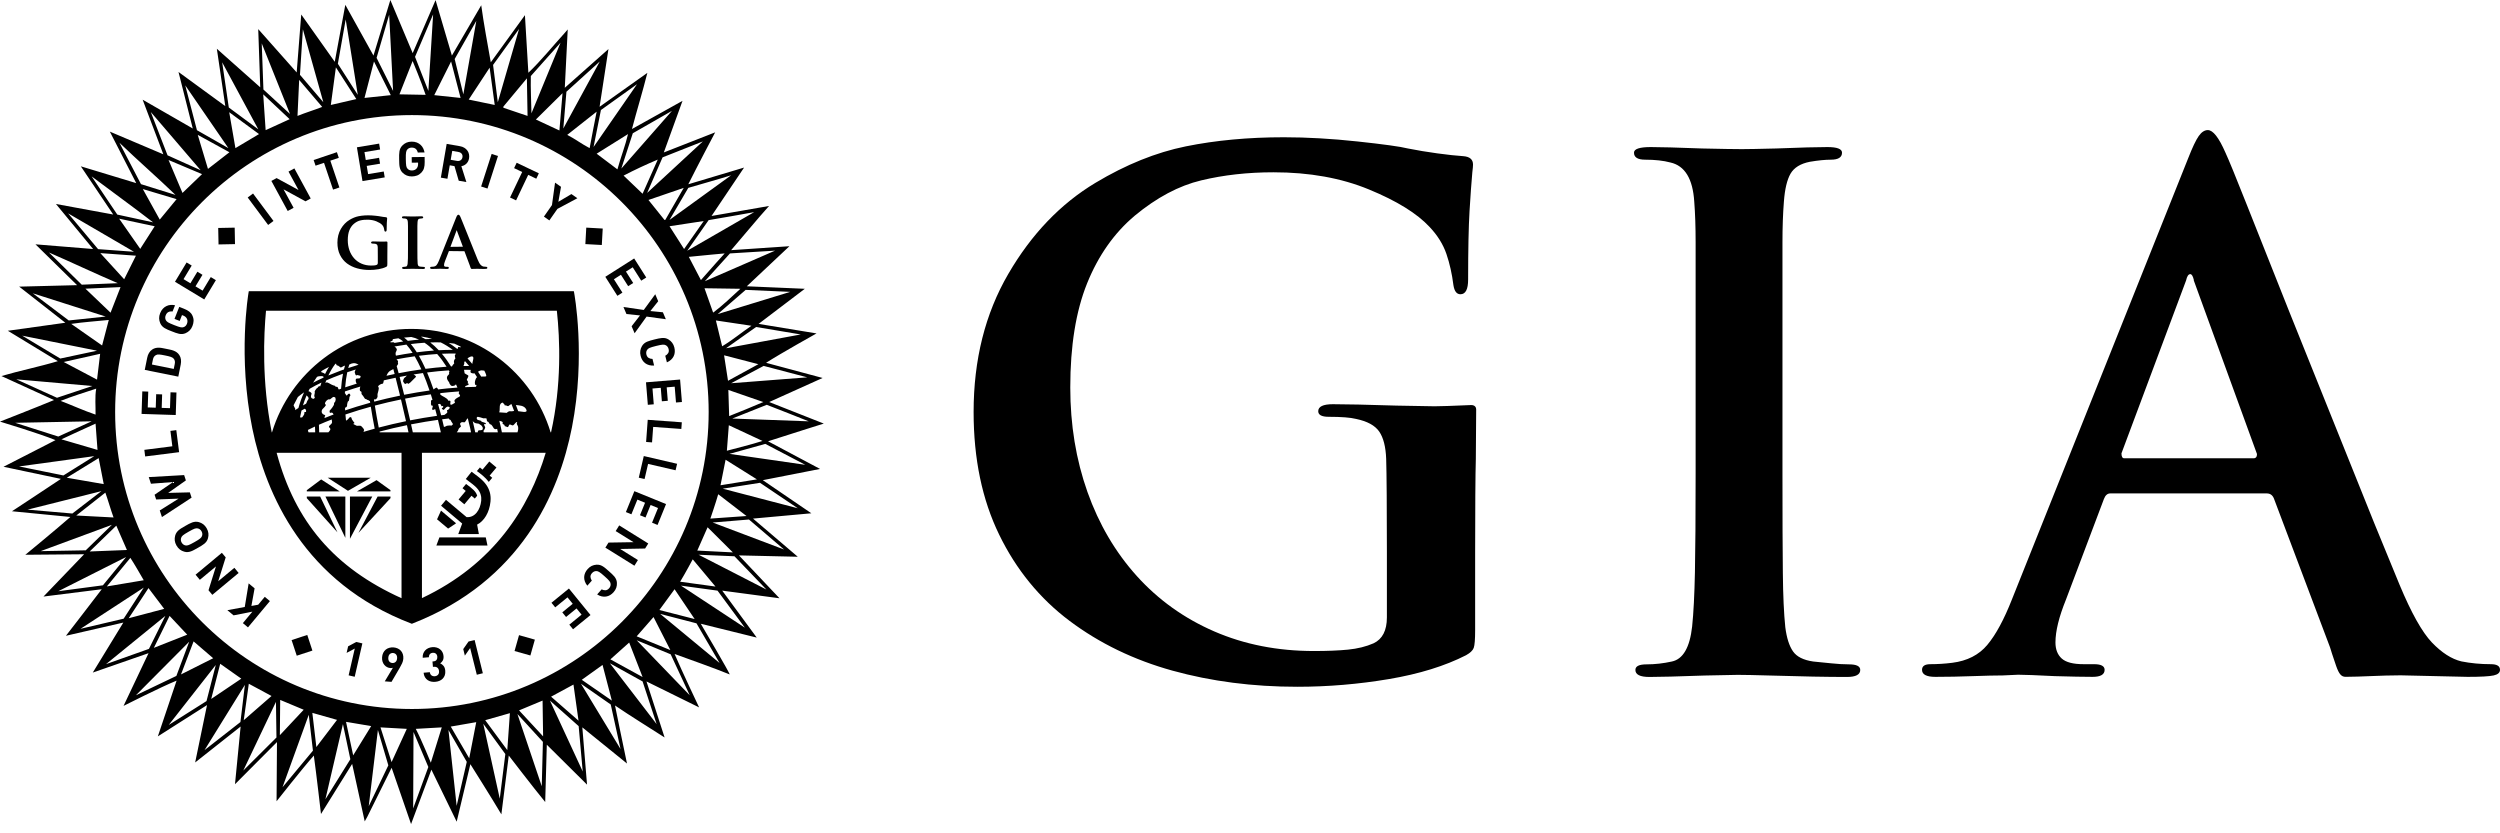 <svg xmlns="http://www.w3.org/2000/svg" width="144" height="48" viewBox="0 0 144 48" fill="none"><path fill-rule="evenodd" clip-rule="evenodd" d="M134.565 38.368C134.398 37.906 134.21 37.286 134.21 37.286L130.974 28.705C130.893 28.515 130.758 28.421 130.569 28.421H121.549C121.388 28.421 121.266 28.529 121.185 28.744L119.001 34.533C118.596 35.532 118.394 36.354 118.394 37.004C118.394 37.406 118.516 37.717 118.758 37.933C119.001 38.15 119.418 38.257 120.013 38.257H120.618C121.023 38.257 121.226 38.366 121.226 38.582C121.226 38.851 120.996 38.987 120.538 38.987C120.025 38.987 119.298 38.972 118.354 38.945C117.301 38.892 116.601 38.864 116.249 38.864C116.169 38.864 115.872 38.877 115.36 38.905C114.956 38.905 114.382 38.919 113.64 38.945C112.9 38.972 112.177 38.987 111.476 38.987C110.964 38.987 110.709 38.851 110.709 38.582C110.709 38.366 110.87 38.257 111.192 38.257C111.597 38.257 112.016 38.231 112.447 38.177C113.309 38.069 113.985 37.726 114.47 37.144C114.956 36.564 115.428 35.693 115.885 34.533L126.04 9.112C126.283 8.491 126.485 8.067 126.646 7.837C126.808 7.607 126.984 7.493 127.171 7.493C127.47 7.493 127.806 7.925 128.184 8.789C128.372 9.193 128.777 10.178 129.396 11.744L131.823 17.855L136.76 30.141L138.215 33.683C138.89 35.302 139.51 36.409 140.075 37.004C140.643 37.596 141.209 37.96 141.775 38.096C142.314 38.203 142.881 38.257 143.473 38.257C143.825 38.257 144 38.366 144 38.582C144 38.743 143.879 38.851 143.636 38.905C143.393 38.959 142.895 38.987 142.139 38.987L138.279 38.899C137.133 38.899 135.982 38.985 135.109 38.985C134.863 38.985 134.73 38.831 134.565 38.368ZM122.358 26.398H129.801C129.936 26.398 130.003 26.316 130.003 26.153L126.363 16.155V16.116C126.31 15.899 126.242 15.79 126.161 15.79C126.052 15.79 125.972 15.914 125.918 16.155L122.196 26.113C122.196 26.302 122.25 26.398 122.358 26.398Z" fill="black"></path><path fill-rule="evenodd" clip-rule="evenodd" d="M85.028 23.587C85.025 23.687 85.008 26.431 85.008 26.431C84.982 27.239 84.968 29.425 84.968 31.846V36.288C84.968 36.826 84.941 37.169 84.887 37.317C84.834 37.465 84.686 37.606 84.444 37.741C83.233 38.359 81.754 38.818 80.006 39.114C78.257 39.409 76.495 39.558 74.72 39.558C72.165 39.558 69.77 39.248 67.537 38.63C65.306 38.011 63.329 37.054 61.608 35.763C59.887 34.471 58.535 32.815 57.553 30.797C56.57 28.778 56.08 26.423 56.08 23.732C56.08 20.717 56.746 18.066 58.078 15.778C59.409 13.49 61.084 11.74 63.1 10.53C64.85 9.481 66.583 8.78 68.306 8.43C70.027 8.081 71.91 7.906 73.953 7.906C74.627 7.906 75.312 7.926 76.011 7.967C76.71 8.005 77.438 8.067 78.19 8.148C78.942 8.228 79.561 8.303 80.046 8.37C80.531 8.437 80.879 8.497 81.095 8.552C81.633 8.659 82.197 8.754 82.789 8.834C83.382 8.915 83.878 8.968 84.282 8.995C84.659 9.022 84.846 9.183 84.846 9.48C84.846 9.561 84.834 9.709 84.806 9.924C84.753 10.517 84.699 11.263 84.645 12.165C84.591 13.067 84.564 14.379 84.564 16.101C84.564 16.666 84.418 16.949 84.12 16.949C83.905 16.949 83.771 16.773 83.717 16.425C83.636 15.778 83.502 15.179 83.314 14.628C83.125 14.075 82.803 13.558 82.345 13.073C81.62 12.293 80.456 11.572 78.855 10.914C77.256 10.253 75.419 9.924 73.349 9.924C71.869 9.924 70.484 10.08 69.193 10.389C67.903 10.697 66.624 11.378 65.359 12.426C64.177 13.422 63.262 14.722 62.616 16.323C61.971 17.924 61.648 19.923 61.648 22.319C61.648 24.471 61.978 26.477 62.636 28.334C63.296 30.192 64.243 31.805 65.481 33.18C66.719 34.552 68.204 35.615 69.938 36.368C71.673 37.122 73.59 37.499 75.687 37.499C76.441 37.499 77.092 37.473 77.644 37.419C78.197 37.364 78.688 37.243 79.118 37.054C79.629 36.812 79.885 36.315 79.885 35.561V31.767C79.885 29.398 79.871 27.239 79.844 26.431C79.818 25.731 79.683 25.207 79.442 24.857C79.199 24.506 78.754 24.264 78.109 24.13C77.787 24.049 77.261 24.008 76.535 24.008C76.132 24.008 75.93 23.901 75.93 23.686C75.93 23.418 76.213 23.282 76.778 23.282C77.504 23.282 78.727 23.309 80.448 23.363C81.633 23.389 82.359 23.402 82.627 23.402C82.93 23.402 83.647 23.38 84.742 23.331C84.978 23.331 85.03 23.488 85.028 23.587ZM97.668 27.284V13.96C97.668 13.073 97.642 12.293 97.589 11.618C97.507 10.301 97.049 9.546 96.215 9.359C95.813 9.251 95.327 9.198 94.763 9.198C94.333 9.198 94.118 9.063 94.118 8.794C94.118 8.578 94.44 8.471 95.087 8.471C95.597 8.471 96.58 8.497 98.031 8.552C99.161 8.578 99.927 8.59 100.332 8.59C100.653 8.59 101.313 8.578 102.308 8.552C103.707 8.497 104.688 8.471 105.254 8.471C105.819 8.471 106.1 8.578 106.1 8.794C106.1 9.063 105.886 9.198 105.455 9.198C105.132 9.198 104.729 9.238 104.245 9.319C103.707 9.426 103.337 9.655 103.134 10.005C102.934 10.354 102.805 10.893 102.752 11.618C102.698 12.293 102.67 13.073 102.67 13.96V27.284C102.67 29.787 102.677 31.691 102.692 32.998C102.704 34.302 102.752 35.344 102.833 36.127C102.912 36.745 103.061 37.21 103.277 37.519C103.491 37.828 103.88 38.023 104.447 38.104C104.743 38.131 105.079 38.164 105.455 38.205C105.832 38.245 106.18 38.267 106.503 38.267C106.934 38.267 107.15 38.373 107.15 38.589C107.15 38.859 106.893 38.993 106.383 38.993C105.254 38.993 103.773 38.966 101.945 38.91C101.084 38.885 100.466 38.872 100.089 38.872C99.875 38.872 99.241 38.885 98.192 38.91C96.633 38.966 95.57 38.993 95.005 38.993C94.468 38.993 94.199 38.859 94.199 38.589C94.199 38.373 94.413 38.267 94.844 38.267C95.327 38.267 95.813 38.211 96.297 38.104C96.942 37.97 97.333 37.297 97.467 36.086C97.548 35.306 97.601 34.261 97.628 32.957C97.654 31.652 97.668 29.761 97.668 27.284Z" fill="black"></path><path fill-rule="evenodd" clip-rule="evenodd" d="M32.106 12.033L33.256 11.418L32.913 11.178L32.162 11.624L32.314 10.76L31.971 10.521L31.793 11.813L31.33 12.477L31.643 12.696L32.106 12.033Z" fill="black"></path><path fill-rule="evenodd" clip-rule="evenodd" d="M25.906 9.521L26.178 9.569L26.423 10.41L26.863 10.486L26.574 9.573C26.624 9.564 26.673 9.549 26.721 9.527C26.768 9.504 26.813 9.475 26.853 9.437C26.893 9.4 26.927 9.356 26.956 9.304C26.985 9.253 27.004 9.193 27.017 9.124C27.03 9.042 27.03 8.963 27.014 8.886C26.998 8.81 26.968 8.739 26.923 8.676C26.878 8.613 26.818 8.558 26.746 8.513C26.673 8.468 26.588 8.436 26.489 8.42L25.728 8.288L25.393 10.232L25.772 10.296L25.906 9.521ZM26.049 8.691L26.406 8.754C26.489 8.768 26.553 8.803 26.595 8.859C26.637 8.915 26.651 8.982 26.638 9.058C26.624 9.135 26.589 9.192 26.53 9.231C26.472 9.269 26.401 9.282 26.318 9.267L25.96 9.205L26.049 8.691Z" fill="black"></path><path fill-rule="evenodd" clip-rule="evenodd" d="M34.717 13.164L33.769 13.111L33.717 14.06L34.664 14.112L34.717 13.164Z" fill="black"></path><path fill-rule="evenodd" clip-rule="evenodd" d="M10.164 22.608L9.822 22.596L9.792 23.51L9.314 23.494L9.339 22.717L8.996 22.706L8.971 23.483L8.51 23.468L8.539 22.556L8.196 22.544L8.154 23.842L10.123 23.905L10.164 22.608Z" fill="black"></path><path fill-rule="evenodd" clip-rule="evenodd" d="M25.309 30.956L25.134 31.424H28.079L27.98 30.956H25.309Z" fill="black"></path><path fill-rule="evenodd" clip-rule="evenodd" d="M29.726 11.542L30.425 10.072L30.89 10.293L31.037 9.983L29.76 9.375L29.612 9.685L30.078 9.907L29.378 11.377L29.726 11.542Z" fill="black"></path><path fill-rule="evenodd" clip-rule="evenodd" d="M31.764 34.719L31.981 34.984L32.688 34.408L32.989 34.778L32.388 35.271L32.605 35.538L33.207 35.046L33.499 35.403L32.792 35.981L33.007 36.246L34.013 35.426L32.77 33.899L31.764 34.719Z" fill="black"></path><path fill-rule="evenodd" clip-rule="evenodd" d="M35.911 17.683L36.084 18.088L36.865 18.169L36.381 18.791L36.553 19.195L37.244 18.235L38.352 18.387L38.182 17.987L37.461 17.917L37.912 17.352L37.742 16.948L37.081 17.853L35.911 17.683Z" fill="black"></path><path fill-rule="evenodd" clip-rule="evenodd" d="M33.07 16.86L33.053 16.774H14.331L14.315 16.862C14.308 16.897 13.691 20.534 14.533 24.674C15.313 28.504 17.532 33.564 23.686 35.915L23.723 35.93L23.762 35.914C30.001 33.475 32.199 28.42 32.945 24.61C33.752 20.489 33.077 16.896 33.07 16.86ZM25.88 24.157C25.916 24.181 25.961 24.181 25.968 24.222C25.975 24.262 26.031 24.318 26.054 24.369C26.069 24.402 26.099 24.415 26.087 24.438C26.08 24.453 26.018 24.514 25.991 24.521C25.977 24.525 25.95 24.494 25.894 24.508C25.846 24.521 25.733 24.51 25.707 24.541C25.689 24.561 25.615 24.582 25.571 24.593C25.538 24.449 25.504 24.302 25.466 24.151C25.596 24.134 25.724 24.118 25.851 24.104C25.858 24.124 25.868 24.149 25.88 24.157ZM19.127 24.319C19.12 24.464 18.857 24.531 18.978 24.631C19.084 24.72 19.005 24.803 18.913 24.903H18.385C18.377 24.756 18.372 24.61 18.37 24.466C18.605 24.362 18.852 24.26 19.108 24.161C19.115 24.208 19.127 24.295 19.127 24.319ZM29.769 24.416C29.778 24.468 29.834 24.525 29.844 24.593C29.862 24.712 29.83 24.844 29.814 24.878C29.81 24.886 29.808 24.895 29.806 24.903H28.909C28.89 24.804 28.87 24.706 28.849 24.609C28.822 24.486 28.793 24.362 28.761 24.238C28.826 24.25 28.936 24.28 28.954 24.322C28.969 24.355 28.932 24.403 28.958 24.419C28.987 24.437 29.017 24.454 29.049 24.471C29.08 24.49 29.045 24.533 29.083 24.55C29.135 24.573 29.133 24.549 29.183 24.584C29.289 24.66 29.309 24.476 29.334 24.462C29.405 24.422 29.456 24.505 29.537 24.504C29.587 24.503 29.66 24.384 29.725 24.332C29.747 24.314 29.767 24.303 29.786 24.308C29.802 24.311 29.759 24.367 29.769 24.416ZM20.799 24.537C20.737 24.501 20.612 24.537 20.543 24.523C20.538 24.522 20.406 24.456 20.355 24.426C20.342 24.417 20.354 24.405 20.364 24.4C20.384 24.392 20.406 24.375 20.413 24.373C20.425 24.37 20.39 24.308 20.369 24.293C20.349 24.28 20.336 24.252 20.32 24.227C20.3 24.198 20.275 24.162 20.273 24.16C20.233 24.082 20.277 24.032 20.163 24.023C20.138 24.021 20.018 24.218 19.93 24.223C19.918 24.105 19.906 23.988 19.897 23.874C20.57 23.65 20.779 23.589 21.358 23.426C21.421 23.835 21.497 24.259 21.582 24.69C21.364 24.751 21.149 24.812 20.936 24.877C20.954 24.839 20.975 24.779 20.974 24.764C20.974 24.713 20.822 24.551 20.799 24.537ZM17.626 23.724C17.626 23.736 17.58 23.732 17.563 23.732C17.546 23.732 17.534 23.741 17.53 23.753C17.526 23.766 17.525 23.804 17.529 23.834C17.534 23.863 17.424 24.024 17.408 24.038C17.395 24.047 17.332 24.052 17.281 24.041C17.306 23.907 17.335 23.776 17.367 23.646C17.427 23.612 17.488 23.577 17.551 23.542C17.666 23.597 17.626 23.715 17.626 23.724ZM17.45 23.35C17.511 23.152 17.58 22.96 17.658 22.775C17.706 22.828 17.79 22.882 17.772 22.965C17.757 23.032 17.7 23.067 17.682 23.131C17.668 23.18 17.656 23.206 17.63 23.253C17.569 23.285 17.508 23.317 17.45 23.35ZM18.355 22.26C18.298 22.301 18.334 22.324 18.241 22.369C18.229 22.375 18.102 22.538 18.128 22.584C18.153 22.631 18.066 22.825 18.118 22.855C18.17 22.884 18.086 22.953 18.086 22.966C18.085 22.978 17.965 22.964 17.936 22.918C17.867 22.809 17.963 22.698 17.95 22.664C17.927 22.607 17.83 22.543 17.767 22.533C17.79 22.486 17.812 22.44 17.836 22.394C18.039 22.274 18.267 22.154 18.517 22.035C18.491 22.106 18.467 22.179 18.444 22.253C18.42 22.246 18.394 22.234 18.355 22.26ZM18.791 21.91C19.058 21.792 19.352 21.674 19.665 21.559C19.696 21.548 19.726 21.537 19.756 21.526C19.704 21.793 19.667 22.083 19.646 22.39C19.603 22.405 19.561 22.421 19.518 22.436C19.477 22.4 19.47 22.326 19.452 22.304C19.42 22.264 19.361 22.287 19.337 22.277C19.309 22.263 19.309 22.217 19.275 22.217C19.256 22.217 19.14 22.182 19.085 22.148C19.047 22.123 18.87 22.024 18.832 22.026C18.796 22.029 18.765 22.041 18.737 22.057C18.753 22.012 18.771 21.964 18.791 21.91ZM18.78 24.046C18.751 24.057 18.722 24.069 18.693 24.081C18.694 23.967 18.718 24.008 18.734 23.931C18.739 23.91 18.635 23.88 18.608 23.859C18.481 23.761 18.535 23.614 18.567 23.576C18.6 23.538 18.829 23.333 18.759 23.302C18.62 23.241 18.872 22.969 18.959 23.003C19.044 23.038 19.144 22.834 19.243 22.866C19.343 22.897 19.307 22.904 19.332 22.98C19.346 23.026 19.315 23.084 19.309 23.125C19.3 23.172 19.221 23.188 19.241 23.264C19.26 23.34 19.037 23.611 19.013 23.624C18.967 23.65 18.963 23.822 19.068 23.773C19.157 23.732 19.199 23.85 19.216 23.875C19.068 23.932 18.922 23.988 18.78 24.046ZM20.434 21.458C20.441 21.496 20.468 21.54 20.472 21.568C20.475 21.6 20.516 21.628 20.525 21.625C20.54 21.618 20.554 21.613 20.566 21.608C20.617 21.586 20.629 21.629 20.683 21.625C20.694 21.623 20.723 21.636 20.75 21.65C20.784 21.667 20.773 21.722 20.754 21.746C20.734 21.77 20.717 21.793 20.7 21.796C20.578 21.818 20.456 21.747 20.496 21.976C20.504 22.024 20.525 22.069 20.551 22.096C20.337 22.16 20.159 22.219 19.882 22.31C19.905 21.998 19.945 21.705 20.002 21.441C20.207 21.373 20.357 21.324 20.491 21.282C20.456 21.338 20.425 21.412 20.434 21.458ZM29.435 23.69C29.317 23.666 29.252 23.724 29.188 23.781C29.047 23.768 28.902 23.757 28.752 23.75C28.753 23.746 28.753 23.743 28.756 23.739C28.81 23.599 28.754 23.438 28.816 23.289C28.831 23.252 28.905 23.182 28.959 23.192C28.982 23.196 28.994 23.251 29.035 23.272C29.05 23.28 29.064 23.314 29.073 23.348C29.077 23.363 29.119 23.34 29.149 23.352C29.192 23.371 29.255 23.411 29.286 23.387C29.343 23.345 29.408 23.292 29.448 23.276C29.451 23.275 29.455 23.274 29.459 23.273C29.514 23.404 29.565 23.536 29.614 23.671C29.558 23.675 29.481 23.7 29.435 23.69ZM27.875 24.433C27.877 24.42 27.916 24.446 27.96 24.433C27.979 24.426 27.985 24.373 27.985 24.373C27.946 24.347 27.829 24.326 27.74 24.289C27.718 24.28 27.729 24.246 27.706 24.238C27.611 24.206 27.519 24.198 27.488 24.162C27.436 24.101 27.45 24.012 27.527 24.009C27.588 24.013 27.739 24.062 27.846 24.096C27.839 24.094 28.015 24.09 28.015 24.096C28.041 24.124 28.032 24.267 28.076 24.277C28.151 24.295 28.16 24.364 28.205 24.42C28.225 24.447 28.27 24.437 28.305 24.471C28.361 24.524 28.407 24.623 28.438 24.664C28.499 24.748 28.588 24.721 28.636 24.701C28.65 24.767 28.664 24.835 28.677 24.903H27.866C27.855 24.873 27.843 24.83 27.851 24.808C27.856 24.795 27.88 24.79 27.885 24.773C27.9 24.728 27.939 24.684 27.947 24.626C27.952 24.582 27.869 24.474 27.875 24.433ZM26.425 22.661C26.537 22.816 26.527 22.813 26.38 22.892C26.323 22.921 26.173 23.009 26.176 23.091C26.178 23.158 26.253 23.198 26.157 23.23C26.118 23.242 25.977 23.37 25.942 23.289C25.917 23.232 25.971 23.153 25.938 23.098C25.923 23.073 25.872 23.069 25.842 23.084C25.83 23.09 25.819 23.075 25.812 23.058C25.76 22.924 25.464 22.82 25.38 22.744C25.349 22.716 25.354 22.681 25.363 22.645C25.788 22.597 25.998 22.58 26.441 22.546C26.443 22.553 26.445 22.56 26.448 22.566C26.455 22.605 26.403 22.63 26.425 22.661ZM23.096 23.009C23.19 23.401 23.287 23.822 23.386 24.26C22.859 24.368 22.332 24.491 21.816 24.628C21.729 24.179 21.652 23.754 21.591 23.362C22.09 23.23 22.596 23.111 23.096 23.009ZM22.837 20.21C22.844 20.202 22.854 20.155 22.858 20.13C22.864 20.091 22.795 20.033 22.782 20.007C22.776 19.993 22.747 19.977 22.714 19.96C22.949 19.917 23.182 19.88 23.409 19.849C23.526 19.979 23.646 20.139 23.766 20.325C23.451 20.37 23.129 20.424 22.806 20.486C22.785 20.419 22.761 20.316 22.837 20.21ZM26.694 21.083C26.72 21.014 26.753 20.975 26.741 20.86C26.739 20.853 26.764 20.826 26.784 20.801C26.867 20.891 26.947 20.986 27.025 21.083C26.938 21.082 26.863 21.082 26.795 21.082C26.76 21.082 26.727 21.082 26.694 21.083ZM25.869 21.542C25.859 21.578 25.777 21.627 25.753 21.697C25.698 21.861 25.896 22.034 25.881 22.045C25.878 22.047 25.876 22.06 25.88 22.066C25.896 22.096 25.925 22.158 25.961 22.192C25.994 22.223 26.032 22.235 26.057 22.236C26.064 22.236 26.076 22.231 26.084 22.226C26.088 22.224 26.103 22.223 26.115 22.224C26.129 22.227 26.152 22.226 26.185 22.206C26.212 22.188 26.239 22.164 26.266 22.139C26.294 22.2 26.321 22.262 26.348 22.325C25.847 22.362 25.621 22.385 25.237 22.431C25.225 22.397 25.192 22.357 25.162 22.326C25.147 22.31 25.02 22.383 24.97 22.431C24.852 22.084 24.727 21.757 24.6 21.455C25.028 21.4 25.448 21.359 25.851 21.334C25.864 21.357 25.877 21.38 25.891 21.402C25.834 21.478 25.885 21.478 25.869 21.542ZM21.547 23.007C21.637 22.991 21.646 23.049 21.731 22.898C21.767 22.834 21.734 22.782 21.747 22.692C21.755 22.626 21.864 22.351 21.795 22.297C21.716 22.236 21.955 22.097 22.015 22.105C22.064 22.111 22.067 22.075 22.079 22.046C22.082 22.041 22.096 21.957 22.109 21.907C22.337 21.854 22.563 21.804 22.787 21.758C22.867 22.068 22.953 22.414 23.043 22.787C22.347 22.935 22.151 22.983 21.557 23.135C21.549 23.093 21.544 23.051 21.538 23.009C21.541 23.008 21.544 23.008 21.547 23.007ZM22.917 20.876C22.908 20.862 22.942 20.799 22.92 20.784C22.903 20.772 22.865 20.733 22.841 20.696C23.192 20.63 23.543 20.571 23.887 20.523C24.018 20.747 24.145 21 24.27 21.276C23.832 21.337 23.393 21.412 22.962 21.497C22.925 21.357 22.887 21.219 22.849 21.085C22.908 21.019 22.959 20.947 22.917 20.876ZM25.722 21.123C25.198 21.162 25.012 21.184 24.509 21.245C24.383 20.967 24.255 20.715 24.128 20.492C24.498 20.446 24.85 20.412 25.179 20.391C25.366 20.602 25.548 20.848 25.722 21.123ZM25.272 20.173C25.112 20.004 24.948 19.853 24.781 19.725C24.991 19.717 25.194 19.717 25.385 19.722C25.623 19.839 25.856 19.983 26.08 20.152C25.823 20.15 25.552 20.157 25.272 20.173ZM24.994 20.191C24.67 20.216 24.34 20.25 24.007 20.293C23.894 20.112 23.779 19.953 23.665 19.817C23.996 19.777 24.123 19.767 24.452 19.742C24.635 19.863 24.816 20.014 24.994 20.191ZM22.731 21.543C22.575 21.575 22.418 21.609 22.262 21.645C22.263 21.642 22.265 21.64 22.265 21.637C22.379 21.341 22.557 21.323 22.656 21.261C22.681 21.352 22.705 21.445 22.731 21.543ZM23.436 21.635C23.392 21.682 23.325 21.745 23.291 21.766C23.273 21.776 23.193 21.934 23.226 21.982C23.26 22.029 23.284 22.09 23.334 22.118C23.311 22.148 23.492 22.019 23.482 22.074C23.46 22.183 23.632 22.032 23.641 22.026C23.743 21.935 23.855 21.8 23.953 21.714C23.988 21.686 23.906 21.616 23.82 21.569C23.978 21.544 24.139 21.52 24.362 21.487C24.493 21.797 24.62 22.134 24.741 22.493C24.262 22.56 23.771 22.642 23.279 22.739C23.191 22.381 23.104 22.036 23.019 21.712C23.184 21.681 23.317 21.656 23.436 21.635ZM26.944 22.045C26.994 21.985 26.902 21.92 26.887 21.883C26.875 21.848 27.024 21.675 26.964 21.621C26.945 21.604 26.761 21.514 26.761 21.501C26.761 21.501 26.743 21.356 26.727 21.301C26.864 21.299 26.974 21.301 27.114 21.303C27.112 21.33 27.108 21.362 27.1 21.399C27.077 21.501 27.267 21.51 27.276 21.509C27.287 21.506 27.309 21.503 27.333 21.502C27.383 21.575 27.432 21.651 27.481 21.728C27.406 21.752 27.352 21.968 27.352 22.026C27.356 22.275 27.436 22.113 27.445 22.197C27.447 22.224 27.425 22.255 27.405 22.283C27.202 22.285 26.994 22.29 26.784 22.3C26.805 22.167 26.989 22.234 27.002 22.113C27.004 22.099 26.906 22.09 26.944 22.045ZM27.881 21.346C27.888 21.349 27.894 21.351 27.9 21.355C27.911 21.361 28.024 21.608 28.011 21.657C27.995 21.711 27.812 21.679 27.717 21.693C27.657 21.598 27.598 21.505 27.536 21.414C27.544 21.407 27.553 21.401 27.564 21.392C27.607 21.363 27.664 21.341 27.721 21.332C27.776 21.336 27.829 21.341 27.881 21.346ZM27.204 20.964C27.115 20.853 27.023 20.747 26.928 20.645C27.01 20.568 27.194 20.485 27.248 20.558C27.308 20.639 27.2 20.878 27.204 20.964ZM26.197 20.466C26.206 20.479 26.201 20.556 26.212 20.583C26.267 20.71 26.182 20.63 26.151 20.795C26.12 20.959 26.231 20.87 26.092 21.011C26.072 21.031 26.055 21.064 26.038 21.103C26.018 21.104 25.998 21.105 25.977 21.106C25.81 20.838 25.636 20.594 25.453 20.377C25.812 20.362 25.953 20.361 26.241 20.365C26.266 20.41 26.209 20.43 26.197 20.466ZM24.507 19.536C24.421 19.484 24.333 19.437 24.246 19.396C24.283 19.396 24.32 19.396 24.354 19.397C24.532 19.424 24.711 19.465 24.887 19.522C24.774 19.524 24.662 19.53 24.507 19.536ZM23.492 19.633C23.397 19.546 23.335 19.49 23.274 19.446C23.417 19.43 23.556 19.418 23.69 19.41C23.838 19.442 23.987 19.493 24.134 19.563C23.927 19.58 23.713 19.603 23.492 19.633ZM24.814 22.713C24.847 22.817 24.879 22.922 24.912 23.028C24.89 23.038 24.863 23.05 24.853 23.051C24.808 23.058 24.83 23.21 24.828 23.215C24.813 23.251 24.827 23.3 24.84 23.34C24.853 23.385 24.907 23.348 24.92 23.37C24.959 23.433 24.82 23.603 24.941 23.61C24.966 23.612 25.015 23.592 25.066 23.561C25.1 23.69 25.135 23.82 25.17 23.952C24.654 24.024 24.136 24.111 23.625 24.212C23.513 23.722 23.42 23.32 23.332 22.962C23.823 22.866 24.32 22.782 24.814 22.713ZM25.409 23.92C25.352 23.7 25.294 23.485 25.233 23.278C25.458 23.199 25.376 23.462 25.473 23.383C25.489 23.369 25.598 23.44 25.477 23.492C25.399 23.525 25.499 23.586 25.526 23.605C25.604 23.658 25.702 23.3 25.9 23.466C25.918 23.482 25.9 23.504 25.883 23.525C25.865 23.547 25.874 23.562 25.839 23.582C25.798 23.607 25.788 23.619 25.752 23.628C25.734 23.632 25.765 23.723 25.767 23.728C25.782 23.774 25.668 23.849 25.602 23.897C25.537 23.904 25.473 23.912 25.409 23.92ZM27.316 24.633C27.288 24.505 27.258 24.379 27.228 24.254C27.287 24.319 27.349 24.378 27.445 24.386C27.486 24.39 27.523 24.395 27.559 24.402C27.601 24.41 27.637 24.456 27.682 24.475C27.729 24.495 27.783 24.571 27.801 24.612C27.809 24.629 27.824 24.733 27.778 24.758C27.732 24.783 27.654 24.785 27.599 24.785C27.566 24.785 27.52 24.815 27.523 24.87C27.523 24.884 27.523 24.895 27.521 24.903H27.373C27.355 24.812 27.336 24.722 27.316 24.633ZM29.714 23.329C29.866 23.355 30.205 23.334 30.316 23.594C30.413 23.821 30.018 23.693 29.848 23.684C29.805 23.564 29.761 23.446 29.714 23.329ZM26.535 20.007C26.524 20.014 26.418 19.969 26.387 19.994C26.39 20.009 26.369 20.063 26.374 20.069C26.382 20.076 26.365 20.076 26.335 20.097C26.123 19.935 25.999 19.844 25.846 19.752C25.961 19.763 26.07 19.777 26.171 19.794C26.29 19.844 26.407 19.899 26.524 19.958C26.54 19.98 26.547 19.998 26.535 20.007ZM22.948 19.485C23.039 19.526 23.131 19.587 23.226 19.669C23.06 19.694 22.892 19.721 22.724 19.752C22.716 19.749 22.71 19.745 22.706 19.736C22.707 19.734 22.683 19.714 22.655 19.713C22.608 19.71 22.541 19.726 22.509 19.719C22.473 19.711 22.483 19.698 22.492 19.678C22.509 19.639 22.609 19.676 22.623 19.568C22.624 19.557 22.625 19.546 22.628 19.534C22.735 19.516 22.842 19.5 22.948 19.485ZM21.323 23.198C20.633 23.392 20.441 23.454 19.881 23.639C19.878 23.587 19.875 23.535 19.873 23.485C20.024 23.452 19.993 23.304 19.993 23.297C19.992 23.254 20.041 23.121 20.041 23.121C20.153 23.104 20.094 22.867 20.156 22.821C20.218 22.776 20.147 22.656 20.097 22.673C20.057 22.687 20.021 22.719 20.004 22.754C19.988 22.789 19.923 22.775 19.927 22.752C19.93 22.733 19.904 22.672 19.865 22.657C19.866 22.62 19.867 22.583 19.869 22.546C20.28 22.41 20.501 22.34 20.758 22.265C20.723 22.344 20.717 22.45 20.733 22.504C20.745 22.545 20.791 22.53 20.814 22.567C20.833 22.596 20.813 22.68 20.83 22.702C20.86 22.741 20.915 22.808 20.919 22.813C20.969 22.869 21.003 22.974 21.049 22.981C21.075 22.985 21.117 22.993 21.134 23.02C21.145 23.038 21.214 23.038 21.226 23.053C21.257 23.09 21.283 23.101 21.309 23.099C21.314 23.131 21.318 23.165 21.323 23.198ZM20.655 21.009L20.654 21.009C20.451 21.07 20.297 21.12 20.059 21.199C20.078 21.13 20.098 21.064 20.118 21C20.456 20.81 20.614 21.011 20.655 21.009ZM19.425 21.051C19.502 21.048 19.587 21.165 19.628 21.167C19.675 21.169 19.781 21.073 19.873 21.059C19.851 21.132 19.829 21.206 19.81 21.283L19.768 21.297C19.716 21.316 19.664 21.334 19.61 21.353C19.356 21.447 19.127 21.538 18.913 21.628C19.029 21.384 19.162 21.162 19.309 20.964C19.325 20.958 19.34 20.951 19.355 20.944C19.369 20.997 19.385 21.052 19.425 21.051ZM18.545 21.353C18.669 21.28 18.804 21.207 18.95 21.135C18.867 21.263 18.792 21.401 18.723 21.544C18.692 21.51 18.636 21.479 18.608 21.475C18.598 21.474 18.536 21.45 18.484 21.425C18.505 21.401 18.524 21.376 18.545 21.353ZM18.3 21.689C18.316 21.674 18.583 21.649 18.601 21.68C18.607 21.693 18.627 21.703 18.647 21.709C18.641 21.724 18.634 21.739 18.627 21.754C18.416 21.85 18.216 21.947 18.031 22.046C18.102 21.931 18.178 21.82 18.256 21.712C18.275 21.704 18.291 21.697 18.3 21.689ZM17.157 22.868C17.324 22.732 17.388 22.682 17.514 22.598C17.384 22.885 17.275 23.188 17.189 23.502C17.113 23.55 17.05 23.589 16.997 23.623C17.007 23.589 17.013 23.543 16.992 23.509C16.978 23.489 16.935 23.421 16.91 23.343C16.967 23.223 17.044 23.073 17.157 22.868ZM18.143 24.568C18.145 24.678 18.149 24.79 18.155 24.903H17.773C17.754 24.871 17.742 24.816 17.736 24.764C17.866 24.698 18.002 24.633 18.143 24.568ZM21.872 24.903C21.869 24.889 21.866 24.873 21.862 24.859C22.38 24.723 22.909 24.598 23.439 24.49C23.468 24.625 23.499 24.763 23.53 24.903H21.872ZM23.778 24.903C23.752 24.785 23.726 24.667 23.701 24.553L23.676 24.443C24.408 24.304 24.622 24.272 25.227 24.183C25.277 24.387 25.327 24.605 25.38 24.846C25.384 24.864 25.389 24.884 25.393 24.903H23.778ZM26.345 24.854C26.399 24.81 26.387 24.751 26.43 24.686C26.463 24.636 26.552 24.587 26.552 24.551C26.552 24.528 26.502 24.468 26.501 24.42C26.499 24.38 26.541 24.347 26.566 24.331C26.634 24.288 26.735 24.351 26.775 24.314C26.841 24.254 26.878 24.132 26.944 24.09C26.994 24.28 27.041 24.476 27.085 24.675C27.101 24.751 27.116 24.827 27.132 24.903H26.313C26.316 24.886 26.326 24.869 26.345 24.854ZM23.128 34.457C19.274 32.714 17.008 30.082 15.934 26.081H23.128V34.457ZM24.304 34.451V26.081H31.433C30.471 29.288 28.425 32.508 24.304 34.451ZM31.74 24.903H31.716C30.672 21.459 27.47 18.945 23.692 18.945C19.914 18.945 16.712 21.459 15.667 24.903H15.654C15.652 24.891 15.649 24.881 15.647 24.869C15.072 21.96 15.191 19.289 15.322 17.9H32.075C32.255 19.554 32.352 22.164 31.74 24.903ZM38.135 19.468C38.069 19.473 38.001 19.483 37.928 19.499C37.856 19.515 37.779 19.534 37.697 19.553C37.614 19.573 37.538 19.594 37.467 19.614C37.395 19.633 37.33 19.656 37.27 19.682C37.209 19.709 37.156 19.741 37.108 19.781C37.06 19.821 37.018 19.87 36.98 19.931C36.929 20.015 36.897 20.105 36.882 20.199C36.867 20.293 36.873 20.393 36.9 20.498C36.921 20.586 36.954 20.666 36.999 20.739C37.043 20.812 37.099 20.873 37.165 20.922C37.231 20.971 37.307 21.008 37.392 21.031C37.479 21.055 37.573 21.062 37.677 21.053L37.584 20.674C37.502 20.673 37.429 20.654 37.365 20.617C37.3 20.58 37.256 20.514 37.232 20.419C37.22 20.367 37.217 20.318 37.225 20.274C37.233 20.229 37.249 20.189 37.273 20.155C37.289 20.132 37.306 20.111 37.327 20.093C37.349 20.074 37.378 20.057 37.415 20.04C37.453 20.023 37.502 20.005 37.562 19.988C37.623 19.97 37.697 19.95 37.789 19.927C37.88 19.905 37.957 19.887 38.019 19.874C38.08 19.862 38.131 19.855 38.173 19.852C38.214 19.849 38.248 19.852 38.276 19.858C38.302 19.864 38.329 19.874 38.352 19.887C38.389 19.906 38.422 19.934 38.449 19.97C38.477 20.006 38.498 20.05 38.511 20.102C38.534 20.197 38.527 20.276 38.486 20.339C38.447 20.402 38.392 20.453 38.319 20.492L38.413 20.872C38.509 20.83 38.59 20.779 38.654 20.718C38.72 20.658 38.769 20.59 38.805 20.516C38.841 20.441 38.862 20.362 38.867 20.277C38.874 20.193 38.865 20.106 38.843 20.017C38.817 19.911 38.775 19.82 38.718 19.744C38.662 19.668 38.591 19.604 38.506 19.553C38.446 19.516 38.385 19.492 38.324 19.479C38.263 19.467 38.2 19.463 38.135 19.468ZM35.491 33.379C35.467 33.321 35.434 33.267 35.394 33.215C35.352 33.164 35.306 33.114 35.251 33.064C35.198 33.013 35.139 32.96 35.075 32.904C35.012 32.847 34.952 32.795 34.895 32.748C34.839 32.7 34.784 32.659 34.727 32.624C34.672 32.59 34.615 32.564 34.555 32.545C34.495 32.529 34.43 32.523 34.36 32.526C34.261 32.532 34.169 32.556 34.083 32.596C33.997 32.638 33.918 32.699 33.847 32.78C33.786 32.847 33.739 32.92 33.704 32.998C33.67 33.076 33.651 33.157 33.648 33.238C33.645 33.321 33.658 33.405 33.688 33.488C33.716 33.572 33.764 33.654 33.83 33.736L34.089 33.444C34.043 33.376 34.017 33.305 34.011 33.23C34.006 33.157 34.035 33.083 34.1 33.01C34.136 32.97 34.175 32.941 34.216 32.922C34.258 32.903 34.299 32.893 34.34 32.894C34.368 32.893 34.395 32.897 34.422 32.904C34.449 32.911 34.48 32.925 34.515 32.947C34.551 32.968 34.593 32.998 34.642 33.038C34.69 33.077 34.75 33.129 34.82 33.191C34.89 33.253 34.948 33.306 34.993 33.35C35.039 33.394 35.073 33.432 35.099 33.465C35.124 33.497 35.142 33.527 35.152 33.552C35.162 33.579 35.168 33.605 35.171 33.633C35.176 33.674 35.172 33.717 35.158 33.76C35.144 33.803 35.12 33.845 35.085 33.885C35.02 33.958 34.949 33.996 34.876 33.999C34.801 34.002 34.728 33.985 34.655 33.948L34.396 34.239C34.484 34.295 34.571 34.333 34.659 34.352C34.746 34.371 34.829 34.374 34.91 34.361C34.993 34.349 35.069 34.321 35.142 34.278C35.214 34.235 35.281 34.179 35.343 34.11C35.415 34.029 35.466 33.944 35.497 33.854C35.528 33.764 35.539 33.669 35.534 33.57C35.53 33.5 35.516 33.436 35.491 33.379Z" fill="black"></path><path fill-rule="evenodd" clip-rule="evenodd" d="M35.851 16.855L35.361 16.084L35.766 15.827L36.182 16.484L36.472 16.3L36.055 15.643L36.445 15.396L36.935 16.167L37.224 15.983L36.528 14.887L34.866 15.944L35.561 17.039L35.851 16.855Z" fill="black"></path><path fill-rule="evenodd" clip-rule="evenodd" d="M29.638 37.499L30.55 37.756L30.808 36.843L29.896 36.585L29.638 37.499Z" fill="black"></path><path fill-rule="evenodd" clip-rule="evenodd" d="M28.684 8.985L28.318 8.867L27.713 10.743L28.08 10.86L28.684 8.985Z" fill="black"></path><path fill-rule="evenodd" clip-rule="evenodd" d="M13.536 14.061L13.518 13.112L12.569 13.131L12.588 14.08L13.536 14.061Z" fill="black"></path><path fill-rule="evenodd" clip-rule="evenodd" d="M15.753 12.727L14.575 11.146L14.268 11.376L15.445 12.957L15.753 12.727Z" fill="black"></path><path fill-rule="evenodd" clip-rule="evenodd" d="M16.911 11.97L16.332 10.906L17.596 11.596L17.897 11.432L16.956 9.7L16.618 9.884L17.195 10.945L15.933 10.258L15.631 10.421L16.572 12.153L16.911 11.97Z" fill="black"></path><path fill-rule="evenodd" clip-rule="evenodd" d="M12.435 16.137L12.141 15.959L11.67 16.741L11.26 16.494L11.662 15.829L11.369 15.651L10.967 16.317L10.571 16.078L11.042 15.296L10.748 15.118L10.079 16.23L11.765 17.248L12.435 16.137Z" fill="black"></path><path fill-rule="evenodd" clip-rule="evenodd" d="M44.239 25.418C45.227 25.097 47.45 24.398 47.45 24.398L44.305 23.157C44.305 23.157 46.422 22.204 47.382 21.771L44.126 20.897C45.011 20.332 47.032 19.205 47.032 19.205L43.694 18.656L46.358 16.634L43.016 16.49L45.47 14.182L42.114 14.409C42.79 13.627 43.601 12.636 44.297 11.864L40.984 12.44L42.859 9.652L39.646 10.614C40.107 9.681 41.194 7.623 41.194 7.623L38.236 8.781L39.313 5.808L36.401 7.431C36.664 6.423 37.035 5.215 37.288 4.197L34.536 6.151C34.536 6.151 34.888 3.824 35.047 2.826L32.532 5.057L32.701 1.695L32.532 1.893C31.837 2.656 31.158 3.503 30.434 4.191L30.236 0.873L28.269 3.589C28.09 2.562 27.859 1.348 27.719 0.303L26.029 3.201L25.089 0.007L23.771 3.061L22.484 0L21.512 3.201L19.89 0.278L19.282 3.56L17.351 0.835L17.089 4.172L14.874 1.676L14.99 5.029L12.49 2.808L12.977 6.113L10.281 4.145L11.104 7.402C11.104 7.402 9.12 6.259 8.216 5.742L9.408 8.888L6.326 7.581L7.847 10.548L4.656 9.58L6.521 12.356L3.222 11.749L5.363 14.343L2.044 14.073L4.44 16.425L1.105 16.51L3.763 18.59L0.451 19.052L3.331 20.803C2.341 21.104 1.069 21.368 0.082 21.66L3.111 23.043C2.139 23.448 0 24.285 0 24.285C0 24.285 2.258 24.965 3.198 25.351L0.203 26.886C0.203 26.886 2.493 27.367 3.509 27.584C2.652 28.158 0.689 29.448 0.689 29.448L4.055 29.777C3.283 30.456 1.46 31.955 1.46 31.955L4.846 31.925L2.505 34.361L5.861 33.94C5.231 34.769 3.798 36.62 3.798 36.62L7.104 35.86L5.344 38.74L8.556 37.622L7.116 40.659C7.116 40.659 9.241 39.582 10.172 39.204L9.092 42.415L11.924 40.613L11.241 43.918L13.86 41.848L13.535 45.172L15.954 42.743L15.93 46.154C15.93 46.154 17.419 44.261 18.077 43.519C18.22 44.552 18.489 46.886 18.489 46.886L20.284 44.001L21.008 47.312L21.155 47.05L22.558 44.223L23.677 47.467L24.848 44.333L26.305 47.329L27.093 44.016C27.093 44.016 28.351 46.011 28.879 46.906L29.305 43.519C29.305 43.519 30.737 45.387 31.404 46.197L31.496 42.896L33.813 45.195L33.542 41.896L36.115 43.979C35.909 43.027 35.425 40.636 35.425 40.636C36.29 41.229 37.406 41.913 38.281 42.478L37.237 39.251L40.269 40.746C40.269 40.746 39.251 38.601 38.856 37.669C39.788 38.008 41.101 38.469 42.024 38.845C42.136 38.93 40.365 35.928 40.365 35.928L43.588 36.725L41.6 34.021L44.898 34.46L42.563 31.991L45.952 32.069L43.374 29.871L46.734 29.565L43.938 27.658L47.234 27.011L44.239 25.418ZM46.583 24.268L42.178 24.108L44.165 23.317C44.972 23.628 45.774 23.947 46.583 24.268ZM41.369 28.468L42.999 29.723L40.917 29.871C40.917 29.871 41.237 28.939 41.369 28.468ZM40.579 16.603L42.647 16.634C42.129 17.105 41.643 17.583 41.077 18.007L40.579 16.603ZM41.235 18.458L43.282 18.764C42.689 19.169 42.207 19.579 41.595 19.946L41.235 18.458ZM41.794 26.481L43.599 27.612L41.501 27.951L41.794 26.481ZM41.707 20.465L43.682 20.977L41.934 21.933L41.707 20.465ZM41.98 24.494L43.92 25.398C43.252 25.615 42.545 25.775 41.868 25.963L41.98 24.494ZM41.953 22.461L43.967 23.157C43.336 23.431 42.658 23.703 41.999 23.966L41.953 22.461ZM46.498 21.735L42.114 22.074L43.986 21.076L46.498 21.735ZM46.122 19.265L41.821 20.059L43.552 18.835L46.122 19.265ZM45.519 16.811L41.342 18.091L42.95 16.697L45.519 16.811ZM44.645 14.437L40.598 16.198L42.046 14.597C42.046 14.597 43.786 14.494 44.645 14.437ZM40.373 16.132L39.676 14.795C40.382 14.719 41.741 14.597 41.741 14.597C41.741 14.597 40.834 15.595 40.373 16.132ZM43.441 12.219L39.583 14.444L40.818 12.679C41.674 12.528 42.594 12.38 43.441 12.219ZM39.403 14.343L38.565 13.031L40.536 12.731L39.403 14.343ZM42.114 10.096L38.565 12.667L39.646 10.821C40.475 10.576 41.303 10.35 42.114 10.096ZM38.32 12.667H38.273L37.351 11.518L39.383 10.821L38.32 12.667ZM40.484 8.146L37.275 11.113L38.164 9.064L40.484 8.146ZM37.013 11.16L35.919 10.115C36.551 9.785 37.218 9.474 37.887 9.192L37.013 11.16ZM36.449 7.676L38.705 6.385L35.788 9.709L36.449 7.676ZM35.563 9.756L34.367 8.853L36.174 7.723C36.025 8.372 35.751 9.069 35.563 9.756ZM34.613 6.338L36.692 4.85L34.189 8.466L34.613 6.338ZM33.963 8.532C33.539 8.316 33.115 7.995 32.673 7.769L34.367 6.432C34.225 7.129 34.095 7.835 33.963 8.532ZM32.626 5.284L34.547 3.541L32.447 7.402L32.626 5.284ZM30.576 4.379L32.288 2.458L30.612 6.527C30.603 5.877 30.556 5.104 30.576 4.379ZM32.401 5.368L32.222 7.516L30.867 6.884L32.401 5.368ZM30.349 4.512L30.387 6.677L28.994 6.206V6.14L30.349 4.512ZM29.898 1.667L28.674 5.887L28.401 3.74L29.898 1.667ZM28.203 3.899L28.496 6.046L26.998 5.735L28.203 3.899ZM27.436 1.201L26.688 5.434L26.189 3.4L27.436 1.201ZM25.983 3.541L26.529 5.641L25.013 5.48L25.983 3.541ZM24.948 0.829L24.674 5.236L23.906 3.274L24.948 0.829ZM23.767 3.514C23.767 3.514 24.289 4.765 24.516 5.463L23.008 5.434L23.767 3.514ZM22.416 0.848L22.642 5.236L21.691 3.334L22.416 0.848ZM21.541 3.541L22.51 5.48L20.995 5.641L21.541 3.541ZM19.912 1.121C19.912 1.121 20.383 4.012 20.608 5.463L19.461 3.673L19.912 1.121ZM19.347 3.88L20.524 5.707L19.056 6.046L19.347 3.88ZM17.446 1.686L18.623 5.887L17.278 4.309L17.446 1.686ZM17.232 4.604L18.558 6.159C18.105 6.338 17.599 6.488 17.136 6.677L17.232 4.604ZM16.703 6.564L15.173 5.156L15.076 2.497L16.703 6.564ZM16.684 6.865L15.301 7.497L15.161 5.433L16.684 6.865ZM5.504 23.882C4.836 23.656 4.158 23.346 3.491 23.091C4.149 22.828 4.855 22.613 5.542 22.386C5.457 22.856 5.514 23.412 5.504 23.882ZM5.617 25.916L3.537 25.305C3.537 25.305 4.846 24.693 5.504 24.401L5.617 25.916ZM3.67 20.851L5.768 20.379L5.589 21.867L3.67 20.851ZM5.683 26.387L5.975 27.885L3.847 27.517L5.683 26.387ZM4.102 18.656C4.809 18.551 5.542 18.504 6.266 18.43L5.881 19.899L4.102 18.656ZM6.068 28.375C6.229 28.828 6.37 29.336 6.54 29.806L4.394 29.693L6.068 28.375ZM6.368 18.011L4.921 16.628L6.943 16.537L6.368 18.011ZM13.203 6.464L14.92 7.723L13.56 8.532L13.203 6.464ZM13.215 8.77L11.979 9.729L11.391 7.769L13.215 8.77ZM12.797 3.589L14.878 7.449L13.179 6.192L12.797 3.589ZM10.67 4.916L13.155 8.532L11.344 7.499L10.67 4.916ZM8.685 6.452L11.556 9.804L9.651 8.947L8.685 6.452ZM11.638 10.03L10.511 11.113L9.709 9.217L11.638 10.03ZM6.878 8.221C7.942 9.248 9.043 10.2 10.107 11.226L8.121 10.607L6.878 8.221ZM10.172 11.471C9.853 11.866 9.523 12.261 9.202 12.649L8.227 10.89L10.172 11.471ZM5.279 10.161C6.455 11.047 7.65 11.903 8.817 12.807L6.756 12.36L5.279 10.161ZM8.91 13.034L8.101 14.296L8.08 14.338L6.862 12.595L8.91 13.034ZM3.923 12.29L7.716 14.502L5.65 14.35L3.923 12.29ZM7.829 14.728L7.152 16.085L5.779 14.579L7.829 14.728ZM2.821 14.544C4.166 15.129 5.438 15.737 6.783 16.311L4.71 16.398L2.821 14.544ZM1.891 16.895L6.087 18.233L3.961 18.458L1.891 16.895ZM1.279 19.334L5.589 20.201L3.472 20.652L1.279 19.334ZM0.939 21.849L5.316 22.234L3.283 22.912L0.939 21.849ZM0.874 24.353L5.279 24.268L3.358 25.145L0.874 24.353ZM1.099 26.867L5.429 26.274L3.651 27.386L1.099 26.867ZM1.589 29.355L5.843 28.289L4.168 29.579L1.589 29.355ZM2.341 31.746L6.445 30.23L4.939 31.698L2.341 31.746ZM6.699 30.277L7.311 31.68L5.165 31.765L6.699 30.277ZM3.358 34.054L7.264 32.084L5.928 33.714L3.358 34.054ZM7.509 32.133C7.773 32.537 8.026 32.989 8.28 33.422L6.154 33.779L7.509 32.133ZM4.639 36.219L8.28 33.846L7.123 35.636L4.639 36.219ZM8.553 33.874L9.457 35.07L7.414 35.61L8.553 33.874ZM6.108 38.254L9.523 35.475L8.579 37.375L6.108 38.254ZM9.768 35.475L10.784 36.558L8.862 37.316L9.768 35.475ZM10.159 38.933L7.829 40.047L10.897 36.962L10.159 38.933ZM11.151 36.944L12.28 37.914L10.426 38.847L11.151 36.944ZM11.895 40.382L9.72 41.756L12.43 38.3L11.895 40.382ZM12.684 38.234L13.899 39.091L12.166 40.259L12.684 38.234ZM13.849 41.59L11.781 43.207L14.106 39.449L13.849 41.59ZM14.331 39.384L15.64 40.089L14.04 41.483L14.331 39.384ZM14.013 44.383L15.895 40.429L15.924 42.48L14.013 44.383ZM16.273 45.345L17.785 41.172C17.871 41.888 18.025 43.237 18.025 43.237L16.273 45.345ZM16.12 42.347L16.139 40.315L17.493 40.881L16.12 42.347ZM18.222 43.029L17.991 41.061L19.413 41.465L18.222 43.029ZM18.743 46.039L19.753 41.709L20.18 43.732L18.743 46.039ZM20.343 43.508L19.931 41.578L21.38 41.822L20.343 43.508ZM21.239 46.437L21.767 42.048L22.368 44.083L21.239 46.437ZM22.555 43.897L21.916 41.897L23.432 41.982L22.555 43.897ZM23.799 46.568L23.818 42.162L24.672 44.179L23.799 46.568ZM24.816 43.932C24.816 43.932 24.279 42.614 23.949 41.982C24.448 41.954 25.446 41.897 25.446 41.897L24.816 43.932ZM26.303 46.418L25.831 42.048L26.886 43.884L26.303 46.418ZM27.027 43.678L25.963 41.851L27.431 41.596L27.027 43.678ZM28.787 46.004L27.837 41.69L29.107 43.433L28.787 46.004ZM29.22 43.207L27.949 41.483L29.37 41.078L29.22 43.207ZM31.205 45.289L29.803 41.127L31.271 42.732L31.205 45.289ZM29.898 40.918L31.252 40.354L31.283 42.414L29.898 40.918ZM23.725 40.838C14.285 40.838 6.632 33.181 6.632 23.733C6.632 14.287 14.285 6.629 23.725 6.629C33.166 6.629 40.819 14.287 40.819 23.733C40.819 33.181 33.166 40.838 23.725 40.838ZM42.212 31.818L40.164 31.713L40.757 30.371L42.212 31.818ZM41.211 33.785L39.176 33.507C39.489 32.99 39.901 32.217 39.901 32.217L41.211 33.785ZM40.012 35.657L37.98 35.136L38.856 33.94L40.012 35.657ZM38.612 37.444L36.673 36.652L37.643 35.542L38.612 37.444ZM36.241 37.01L37.013 38.997L35.158 37.979L36.241 37.01ZM34.707 38.3L35.242 40.354L33.511 39.157L34.707 38.3ZM33.323 41.511L31.742 40.128L33.032 39.431L33.323 41.511ZM33.565 44.438L31.676 40.354L33.331 41.825L33.565 44.438ZM35.742 43.141L33.464 39.384L35.178 40.579L35.742 43.141ZM37.822 41.709L35.13 38.206L37.013 39.251L37.822 41.709ZM39.729 40.047L36.673 36.879L38.631 37.688L39.729 40.047ZM41.447 38.188L38.029 35.362L40.117 35.904L41.447 38.188ZM42.903 36.154L39.224 33.733L41.329 34.021L42.903 36.154ZM44.145 33.958L40.239 31.953L42.305 32.041L44.145 33.958ZM45.162 31.652L41.05 30.097L43.14 29.924L45.162 31.652ZM45.952 29.276L41.63 28.148L43.776 27.809L45.952 29.276ZM42.018 26.143L44.081 25.568L46.384 26.773L42.018 26.143Z" fill="black"></path><path fill-rule="evenodd" clip-rule="evenodd" d="M18.663 9.379L19.184 10.921L19.549 10.799L19.027 9.255L19.515 9.09L19.405 8.765L18.066 9.218L18.176 9.543L18.663 9.379Z" fill="black"></path><path fill-rule="evenodd" clip-rule="evenodd" d="M9.335 18.78C9.378 18.826 9.427 18.865 9.482 18.899C9.539 18.933 9.6 18.964 9.668 18.994C9.737 19.021 9.81 19.052 9.889 19.083C9.968 19.114 10.041 19.142 10.112 19.168C10.181 19.193 10.248 19.212 10.312 19.226C10.376 19.239 10.439 19.244 10.502 19.239C10.563 19.235 10.627 19.219 10.691 19.191C10.782 19.151 10.861 19.097 10.927 19.03C10.994 18.962 11.047 18.877 11.086 18.776C11.125 18.678 11.146 18.58 11.15 18.482C11.153 18.383 11.131 18.281 11.082 18.176C11.041 18.086 10.982 18.012 10.905 17.951C10.829 17.89 10.725 17.833 10.593 17.782L10.325 17.675L10.052 18.368L10.351 18.486L10.483 18.149L10.553 18.176C10.601 18.195 10.643 18.218 10.678 18.248C10.713 18.276 10.742 18.313 10.765 18.355C10.787 18.397 10.797 18.443 10.798 18.493C10.8 18.543 10.789 18.596 10.768 18.65C10.748 18.7 10.722 18.741 10.69 18.773C10.658 18.804 10.621 18.828 10.582 18.841C10.556 18.852 10.53 18.857 10.502 18.859C10.475 18.861 10.441 18.858 10.4 18.85C10.36 18.842 10.31 18.828 10.251 18.807C10.191 18.788 10.118 18.76 10.03 18.725C9.943 18.691 9.871 18.661 9.814 18.635C9.758 18.611 9.713 18.587 9.677 18.566C9.642 18.543 9.615 18.522 9.596 18.501C9.577 18.482 9.562 18.459 9.55 18.435C9.531 18.398 9.52 18.356 9.517 18.31C9.514 18.264 9.523 18.217 9.543 18.167C9.579 18.074 9.63 18.01 9.698 17.975C9.764 17.94 9.844 17.93 9.939 17.943L10.083 17.583C10 17.564 9.918 17.558 9.834 17.564C9.75 17.569 9.671 17.59 9.595 17.626C9.517 17.66 9.447 17.713 9.383 17.78C9.318 17.848 9.265 17.935 9.223 18.042C9.183 18.144 9.163 18.243 9.166 18.337C9.169 18.431 9.19 18.524 9.229 18.615C9.257 18.679 9.293 18.734 9.335 18.78ZM19.582 14.678C19.68 14.879 19.815 15.045 19.986 15.174C20.158 15.301 20.356 15.397 20.575 15.457C20.794 15.518 21.034 15.55 21.283 15.55C21.457 15.55 21.633 15.535 21.804 15.506C21.977 15.476 22.125 15.431 22.247 15.369C22.276 15.352 22.294 15.334 22.302 15.314C22.308 15.297 22.311 15.265 22.311 15.203V14.77C22.311 14.533 22.313 14.32 22.315 14.241L22.317 13.963C22.317 13.938 22.3 13.911 22.262 13.911C22.156 13.916 22.086 13.918 22.056 13.918C22.03 13.918 21.96 13.917 21.844 13.914C21.675 13.909 21.556 13.906 21.485 13.906C21.394 13.906 21.376 13.941 21.376 13.972C21.376 13.99 21.384 14.03 21.461 14.03C21.529 14.03 21.579 14.033 21.61 14.041C21.665 14.052 21.704 14.073 21.723 14.101C21.744 14.132 21.755 14.179 21.758 14.241C21.761 14.32 21.762 14.53 21.762 14.762V15.133C21.762 15.196 21.743 15.236 21.702 15.254C21.664 15.271 21.618 15.282 21.567 15.288C21.514 15.293 21.45 15.296 21.378 15.296C21.178 15.296 20.992 15.259 20.827 15.187C20.661 15.116 20.518 15.013 20.4 14.882C20.283 14.751 20.19 14.595 20.128 14.418C20.065 14.239 20.032 14.043 20.032 13.838C20.032 13.608 20.063 13.414 20.124 13.262C20.186 13.111 20.273 12.986 20.385 12.891C20.505 12.792 20.628 12.727 20.75 12.698C21.042 12.627 21.417 12.64 21.678 12.748C21.83 12.811 21.942 12.879 22.009 12.953C22.052 12.997 22.082 13.045 22.098 13.095C22.116 13.145 22.128 13.203 22.137 13.267C22.146 13.327 22.178 13.34 22.203 13.34C22.235 13.34 22.272 13.321 22.272 13.23C22.272 13.064 22.274 12.935 22.28 12.847C22.285 12.759 22.29 12.687 22.296 12.63C22.298 12.607 22.299 12.591 22.299 12.584C22.299 12.563 22.292 12.514 22.22 12.51C22.181 12.507 22.133 12.502 22.076 12.494C22.019 12.487 21.964 12.477 21.913 12.467C21.892 12.461 21.856 12.455 21.808 12.449C21.76 12.442 21.699 12.434 21.625 12.427C21.551 12.419 21.48 12.413 21.412 12.409C21.136 12.393 20.878 12.409 20.651 12.455C20.482 12.489 20.307 12.56 20.135 12.664C19.933 12.784 19.765 12.96 19.634 13.185C19.503 13.412 19.435 13.678 19.435 13.976C19.435 14.242 19.484 14.479 19.582 14.678ZM24.291 15.365L24.193 15.355C24.144 15.348 24.113 15.333 24.096 15.309C24.077 15.283 24.064 15.242 24.057 15.185C24.05 15.11 24.045 15.008 24.044 14.882C24.042 14.755 24.041 14.568 24.041 14.324V13.021C24.041 12.936 24.045 12.86 24.05 12.794C24.055 12.729 24.066 12.679 24.083 12.649C24.099 12.621 24.129 12.603 24.174 12.594C24.219 12.586 24.257 12.582 24.288 12.582C24.369 12.582 24.377 12.536 24.377 12.516C24.377 12.458 24.294 12.458 24.267 12.458C24.212 12.458 24.116 12.461 23.98 12.466C23.882 12.469 23.818 12.47 23.786 12.47C23.748 12.47 23.672 12.469 23.563 12.466C23.421 12.461 23.325 12.458 23.274 12.458C23.241 12.458 23.153 12.458 23.153 12.516C23.153 12.536 23.162 12.582 23.243 12.582C23.295 12.582 23.34 12.588 23.378 12.597C23.448 12.613 23.485 12.677 23.492 12.794C23.497 12.86 23.5 12.936 23.5 13.021V14.324C23.5 14.566 23.499 14.75 23.497 14.877C23.493 15.004 23.489 15.106 23.48 15.181C23.468 15.287 23.437 15.345 23.387 15.355C23.34 15.366 23.294 15.371 23.251 15.371C23.173 15.371 23.161 15.407 23.161 15.429C23.161 15.459 23.18 15.494 23.266 15.494C23.321 15.494 23.425 15.492 23.579 15.486C23.68 15.484 23.743 15.482 23.763 15.482C23.8 15.482 23.86 15.484 23.944 15.486C24.122 15.492 24.267 15.494 24.378 15.494C24.462 15.494 24.479 15.459 24.479 15.429C24.479 15.407 24.468 15.371 24.39 15.371C24.359 15.371 24.327 15.369 24.291 15.365ZM24.875 15.491C24.944 15.491 25.014 15.489 25.088 15.487C25.159 15.484 25.215 15.483 25.264 15.483C25.307 15.48 25.333 15.479 25.34 15.479C25.375 15.479 25.442 15.482 25.545 15.487C25.637 15.489 25.709 15.491 25.759 15.491C25.84 15.491 25.852 15.45 25.852 15.425C25.852 15.403 25.841 15.367 25.766 15.367H25.708C25.657 15.367 25.622 15.359 25.602 15.342C25.585 15.327 25.576 15.303 25.576 15.271C25.576 15.212 25.595 15.134 25.633 15.04L25.858 14.461L26.752 14.471L27.066 15.307C27.066 15.307 27.085 15.368 27.101 15.413C27.115 15.453 27.132 15.491 27.179 15.491C27.219 15.491 27.265 15.488 27.314 15.487C27.37 15.485 27.429 15.483 27.487 15.483L27.864 15.491C27.94 15.491 27.99 15.488 28.016 15.483C28.067 15.472 28.072 15.439 28.072 15.425C28.072 15.412 28.067 15.367 27.995 15.367C27.939 15.367 27.884 15.361 27.835 15.352C27.785 15.341 27.734 15.308 27.683 15.253C27.63 15.198 27.571 15.092 27.507 14.938L26.646 12.799C26.586 12.646 26.547 12.549 26.528 12.511C26.486 12.412 26.448 12.368 26.405 12.368C26.387 12.368 26.358 12.376 26.334 12.412C26.315 12.435 26.297 12.474 26.27 12.542L25.281 15.021C25.236 15.132 25.191 15.215 25.146 15.269C25.104 15.319 25.044 15.35 24.967 15.359C24.926 15.365 24.886 15.367 24.848 15.367C24.779 15.367 24.774 15.412 24.774 15.425C24.774 15.45 24.787 15.491 24.875 15.491ZM26.305 13.255L26.662 14.211L25.945 14.219L26.305 13.255Z" fill="black"></path><path fill-rule="evenodd" clip-rule="evenodd" d="M22.16 10.218L22.103 9.879L21.203 10.028L21.124 9.556L21.892 9.428L21.835 9.089L21.068 9.217L20.993 8.761L21.894 8.611L21.838 8.272L20.558 8.485L20.879 10.43L22.16 10.218Z" fill="black"></path><path fill-rule="evenodd" clip-rule="evenodd" d="M10.41 20.997C10.43 20.896 10.434 20.798 10.422 20.704C10.41 20.61 10.379 20.526 10.328 20.45C10.284 20.384 10.235 20.332 10.179 20.293C10.123 20.253 10.063 20.221 9.998 20.197C9.934 20.172 9.866 20.153 9.795 20.139L9.578 20.094L9.367 20.052C9.296 20.037 9.228 20.029 9.16 20.027C9.092 20.025 9.027 20.031 8.962 20.046C8.896 20.061 8.831 20.09 8.766 20.133C8.69 20.184 8.628 20.251 8.581 20.332C8.532 20.414 8.498 20.506 8.479 20.607L8.338 21.305L10.27 21.695L10.41 20.997ZM10.066 20.965L10.008 21.25L8.75 20.996L8.808 20.71C8.821 20.645 8.841 20.592 8.871 20.55C8.9 20.509 8.938 20.477 8.984 20.452C9.009 20.438 9.037 20.429 9.066 20.423C9.096 20.418 9.13 20.416 9.171 20.419C9.212 20.422 9.26 20.427 9.313 20.437C9.367 20.446 9.43 20.457 9.502 20.473C9.649 20.501 9.759 20.529 9.835 20.555C9.911 20.58 9.967 20.614 10.004 20.658C10.037 20.698 10.059 20.744 10.07 20.793C10.08 20.843 10.079 20.9 10.066 20.965ZM22.997 9.407C23 9.482 23.006 9.55 23.019 9.615C23.03 9.68 23.051 9.74 23.078 9.796C23.105 9.852 23.144 9.904 23.194 9.953C23.265 10.023 23.345 10.076 23.432 10.111C23.52 10.147 23.619 10.164 23.729 10.163C23.833 10.161 23.932 10.143 24.025 10.109C24.117 10.075 24.202 10.015 24.281 9.931C24.348 9.859 24.396 9.776 24.422 9.683C24.451 9.589 24.464 9.471 24.462 9.329L24.458 9.041L23.714 9.05L23.718 9.371L24.08 9.366L24.082 9.442C24.082 9.493 24.076 9.541 24.062 9.584C24.049 9.628 24.027 9.668 23.996 9.706C23.965 9.741 23.927 9.769 23.881 9.789C23.836 9.809 23.782 9.819 23.723 9.82C23.67 9.82 23.622 9.812 23.581 9.793C23.539 9.776 23.505 9.751 23.477 9.72C23.457 9.701 23.442 9.678 23.43 9.653C23.417 9.629 23.407 9.595 23.399 9.555C23.391 9.514 23.386 9.463 23.383 9.4C23.379 9.338 23.376 9.259 23.375 9.165C23.374 9.071 23.375 8.993 23.376 8.931C23.378 8.869 23.383 8.818 23.39 8.777C23.397 8.737 23.405 8.704 23.417 8.678C23.43 8.654 23.444 8.632 23.462 8.61C23.489 8.578 23.524 8.552 23.566 8.533C23.607 8.513 23.654 8.503 23.708 8.502C23.807 8.501 23.886 8.525 23.944 8.573C24.001 8.62 24.041 8.692 24.065 8.785L24.453 8.781C24.438 8.698 24.413 8.619 24.376 8.544C24.339 8.468 24.29 8.402 24.228 8.345C24.167 8.288 24.093 8.242 24.006 8.207C23.918 8.173 23.817 8.158 23.703 8.158C23.592 8.161 23.494 8.18 23.408 8.218C23.322 8.256 23.245 8.31 23.175 8.382C23.126 8.432 23.089 8.485 23.062 8.542C23.036 8.598 23.018 8.659 23.008 8.723C22.997 8.788 22.991 8.857 22.99 8.931C22.99 9.006 22.99 9.085 22.991 9.17C22.992 9.255 22.994 9.334 22.997 9.407Z" fill="black"></path><path fill-rule="evenodd" clip-rule="evenodd" d="M36.794 27.515L37.127 27.591L37.33 26.721L38.913 27.088L39.001 26.714L37.082 26.268L36.794 27.515Z" fill="black"></path><path fill-rule="evenodd" clip-rule="evenodd" d="M10.155 24.776L9.816 24.819L9.927 25.706L8.314 25.911L8.362 26.292L10.317 26.045L10.155 24.776Z" fill="black"></path><path fill-rule="evenodd" clip-rule="evenodd" d="M11.599 31.438C11.662 31.4 11.719 31.361 11.769 31.319C11.82 31.277 11.863 31.231 11.899 31.18C11.935 31.129 11.961 31.069 11.98 31.002C12.007 30.906 12.015 30.811 12.004 30.718C11.993 30.623 11.96 30.528 11.905 30.43C11.849 30.332 11.784 30.255 11.71 30.199C11.635 30.142 11.55 30.101 11.455 30.074C11.387 30.055 11.322 30.049 11.261 30.053C11.199 30.057 11.137 30.07 11.074 30.092C11.012 30.114 10.948 30.142 10.883 30.176C10.819 30.211 10.75 30.249 10.675 30.292C10.601 30.333 10.533 30.374 10.471 30.412C10.407 30.45 10.35 30.489 10.3 30.532C10.251 30.574 10.207 30.621 10.171 30.673C10.136 30.723 10.109 30.783 10.09 30.851C10.064 30.946 10.056 31.04 10.066 31.134C10.076 31.227 10.109 31.322 10.164 31.42C10.22 31.517 10.285 31.595 10.36 31.652C10.434 31.709 10.52 31.752 10.615 31.777C10.683 31.797 10.748 31.804 10.81 31.799C10.872 31.794 10.934 31.782 10.996 31.759C11.057 31.737 11.12 31.709 11.185 31.673C11.25 31.639 11.32 31.6 11.394 31.558C11.467 31.517 11.535 31.476 11.599 31.438ZM10.999 31.335C10.944 31.364 10.896 31.384 10.858 31.398C10.819 31.412 10.785 31.419 10.758 31.421C10.731 31.423 10.704 31.421 10.677 31.415C10.636 31.407 10.597 31.388 10.559 31.361C10.521 31.334 10.489 31.297 10.462 31.25C10.436 31.204 10.421 31.158 10.418 31.112C10.414 31.066 10.419 31.024 10.433 30.984C10.441 30.958 10.453 30.933 10.468 30.91C10.483 30.886 10.507 30.861 10.538 30.834C10.57 30.808 10.612 30.778 10.665 30.745C10.716 30.712 10.784 30.673 10.865 30.626C10.947 30.58 11.016 30.543 11.07 30.514C11.125 30.486 11.173 30.465 11.211 30.451C11.25 30.438 11.284 30.431 11.311 30.43C11.34 30.428 11.367 30.431 11.394 30.437C11.435 30.446 11.474 30.463 11.512 30.49C11.548 30.516 11.581 30.553 11.607 30.6C11.633 30.646 11.648 30.692 11.653 30.739C11.656 30.786 11.652 30.829 11.637 30.868C11.629 30.894 11.617 30.918 11.601 30.941C11.586 30.964 11.562 30.989 11.531 31.015C11.499 31.042 11.457 31.071 11.405 31.105C11.352 31.138 11.285 31.177 11.204 31.224C11.123 31.269 11.053 31.308 10.999 31.335Z" fill="black"></path><path fill-rule="evenodd" clip-rule="evenodd" d="M10.935 28.36L9.685 28.391L10.707 27.671L10.606 27.365L8.568 27.481L8.695 27.863L9.971 27.765L8.904 28.497L8.994 28.77L10.287 28.722L9.202 29.402L9.328 29.783L11.035 28.665L10.935 28.36Z" fill="black"></path><path fill-rule="evenodd" clip-rule="evenodd" d="M36.051 29.495L36.369 29.624L36.713 28.777L37.155 28.958L36.863 29.678L37.181 29.808L37.474 29.088L37.902 29.262L37.558 30.107L37.875 30.238L38.364 29.034L36.539 28.292L36.051 29.495Z" fill="black"></path><path fill-rule="evenodd" clip-rule="evenodd" d="M35.463 30.59L36.49 31.229L35.05 31.253L34.869 31.544L36.542 32.585L36.744 32.259L35.721 31.621L37.158 31.595L37.34 31.305L35.666 30.263L35.463 30.59Z" fill="black"></path><path fill-rule="evenodd" clip-rule="evenodd" d="M13.499 32.706L12.569 33.48L13 32.105L12.78 31.841L11.265 33.102L11.511 33.398L12.439 32.626L12.01 33.999L12.229 34.263L13.745 33.002L13.499 32.706Z" fill="black"></path><path fill-rule="evenodd" clip-rule="evenodd" d="M25.548 38.355C25.493 38.289 25.429 38.24 25.355 38.209C25.417 38.169 25.466 38.114 25.503 38.048C25.541 37.98 25.556 37.893 25.547 37.787C25.54 37.704 25.518 37.629 25.483 37.563C25.448 37.496 25.401 37.441 25.343 37.396C25.286 37.35 25.22 37.317 25.143 37.297C25.067 37.275 24.987 37.268 24.9 37.276C24.818 37.283 24.741 37.302 24.671 37.334C24.6 37.366 24.541 37.408 24.492 37.461C24.442 37.513 24.405 37.575 24.378 37.647C24.352 37.719 24.342 37.799 24.348 37.888L24.706 37.857C24.703 37.781 24.722 37.721 24.764 37.675C24.805 37.63 24.86 37.604 24.928 37.599C24.992 37.593 25.05 37.609 25.102 37.648C25.153 37.686 25.182 37.747 25.189 37.828C25.195 37.899 25.181 37.959 25.147 38.009C25.112 38.06 25.051 38.088 24.962 38.096L24.91 38.101L24.937 38.413L24.989 38.407C25.078 38.401 25.148 38.419 25.2 38.463C25.25 38.508 25.281 38.572 25.288 38.655C25.296 38.743 25.277 38.813 25.231 38.864C25.185 38.915 25.124 38.944 25.047 38.951C25.012 38.954 24.978 38.952 24.945 38.944C24.912 38.936 24.882 38.924 24.858 38.905C24.831 38.886 24.809 38.86 24.792 38.829C24.774 38.798 24.763 38.761 24.758 38.718L24.399 38.749C24.41 38.851 24.435 38.937 24.477 39.006C24.519 39.076 24.57 39.132 24.632 39.174C24.694 39.216 24.762 39.245 24.839 39.261C24.915 39.276 24.994 39.28 25.075 39.273C25.159 39.266 25.238 39.247 25.311 39.217C25.384 39.187 25.448 39.145 25.5 39.091C25.553 39.037 25.593 38.972 25.62 38.896C25.646 38.819 25.655 38.732 25.647 38.635C25.637 38.516 25.604 38.422 25.548 38.355Z" fill="black"></path><path fill-rule="evenodd" clip-rule="evenodd" d="M26.988 36.951L26.683 37.387L26.776 37.764L27.081 37.327L27.464 38.865L27.812 38.779L27.338 36.865L26.988 36.951Z" fill="black"></path><path fill-rule="evenodd" clip-rule="evenodd" d="M14.871 34.832L14.48 34.903L14.665 33.889L14.322 33.602L14.098 34.962L13.096 35.146L13.454 35.445L14.537 35.231L13.989 35.891L14.283 36.137L15.546 34.623L15.25 34.377L14.871 34.832Z" fill="black"></path><path fill-rule="evenodd" clip-rule="evenodd" d="M23.088 37.48C23.037 37.425 22.975 37.381 22.903 37.349C22.83 37.316 22.751 37.297 22.665 37.29C22.579 37.285 22.497 37.292 22.421 37.315C22.344 37.336 22.276 37.372 22.218 37.419C22.159 37.468 22.111 37.529 22.074 37.603C22.037 37.677 22.015 37.762 22.008 37.858C22.002 37.95 22.009 38.033 22.034 38.107C22.058 38.181 22.092 38.244 22.136 38.297C22.18 38.351 22.232 38.393 22.293 38.425C22.353 38.456 22.416 38.474 22.482 38.479C22.507 38.481 22.531 38.481 22.556 38.479C22.581 38.477 22.606 38.473 22.63 38.465L22.163 39.246L22.551 39.275L23.03 38.456C23.08 38.369 23.125 38.285 23.163 38.202C23.201 38.12 23.224 38.033 23.231 37.943C23.238 37.846 23.229 37.758 23.203 37.681C23.178 37.603 23.14 37.536 23.088 37.48ZM22.873 37.92C22.866 38.011 22.837 38.081 22.785 38.127C22.734 38.173 22.672 38.194 22.598 38.188C22.521 38.182 22.462 38.152 22.42 38.098C22.377 38.042 22.36 37.97 22.367 37.881C22.373 37.79 22.402 37.721 22.454 37.675C22.504 37.629 22.567 37.609 22.641 37.614C22.714 37.619 22.773 37.648 22.817 37.702C22.861 37.755 22.88 37.827 22.873 37.92Z" fill="black"></path><path fill-rule="evenodd" clip-rule="evenodd" d="M20.052 37.228L19.965 37.607L20.435 37.356L20.081 38.9L20.431 38.982L20.872 37.059L20.521 36.978L20.052 37.228Z" fill="black"></path><path fill-rule="evenodd" clip-rule="evenodd" d="M16.796 36.869L17.093 37.769L17.994 37.474L17.698 36.572L16.796 36.869Z" fill="black"></path><path fill-rule="evenodd" clip-rule="evenodd" d="M37.216 25.457L37.558 25.482L37.623 24.59L39.245 24.708L39.273 24.324L37.309 24.181L37.216 25.457Z" fill="black"></path><path fill-rule="evenodd" clip-rule="evenodd" d="M28.154 27.758L28.352 27.521L28.203 27.396L28.596 26.929L28.184 26.583L27.792 27.051L27.643 26.925L27.469 27.132C27.472 27.134 27.473 27.136 27.476 27.138C27.686 27.292 27.949 27.487 28.154 27.758Z" fill="black"></path><path fill-rule="evenodd" clip-rule="evenodd" d="M37.315 23.317L37.657 23.288L37.583 22.378L38.06 22.338L38.123 23.114L38.465 23.086L38.402 22.311L38.863 22.272L38.937 23.184L39.279 23.156L39.173 21.861L37.209 22.021L37.315 23.317Z" fill="black"></path><path fill-rule="evenodd" clip-rule="evenodd" d="M19.437 30.663L18.441 28.6H17.672V28.694C17.672 28.694 18.783 29.934 19.437 30.663ZM26.745 29.048L27.158 28.556L27.348 28.717L27.485 28.554C27.418 28.311 27.212 28.146 26.902 27.918C26.883 27.903 26.865 27.889 26.846 27.875L26.64 28.121L26.826 28.278L26.414 28.77L26.745 29.048Z" fill="black"></path><path fill-rule="evenodd" clip-rule="evenodd" d="M26.622 30.156H26.621L26.396 30.761H27.583L27.482 30.217C27.881 30.02 28.19 29.52 28.252 28.896C28.257 28.843 28.26 28.793 28.26 28.743C28.261 28.721 28.259 28.699 28.259 28.677C28.257 28.652 28.257 28.625 28.255 28.602C28.253 28.573 28.249 28.546 28.245 28.519C28.242 28.503 28.241 28.485 28.238 28.468C28.233 28.438 28.225 28.407 28.218 28.378C28.215 28.368 28.214 28.356 28.21 28.346C28.2 28.313 28.189 28.282 28.179 28.251C28.177 28.244 28.174 28.237 28.171 28.23C28.159 28.197 28.145 28.164 28.13 28.134C28.128 28.13 28.126 28.127 28.125 28.124C28.109 28.09 28.092 28.058 28.074 28.027C28.072 28.026 28.072 28.024 28.071 28.022C28.052 27.99 28.032 27.958 28.011 27.929C27.825 27.662 27.566 27.471 27.349 27.311C27.343 27.306 27.338 27.302 27.332 27.298C27.274 27.254 27.217 27.212 27.164 27.171L26.829 27.592C26.877 27.63 26.931 27.67 26.985 27.71C27 27.721 27.015 27.732 27.03 27.744C27.282 27.929 27.521 28.11 27.642 28.368C27.642 28.368 27.644 28.372 27.644 28.374C27.667 28.423 27.686 28.477 27.697 28.534C27.703 28.56 27.708 28.587 27.714 28.614C27.716 28.635 27.717 28.654 27.719 28.675C27.723 28.728 27.724 28.783 27.718 28.842C27.664 29.37 27.352 29.829 26.873 29.785L25.689 28.79L25.405 29.13L26.622 30.156Z" fill="black"></path><path fill-rule="evenodd" clip-rule="evenodd" d="M17.672 28.234V28.306H19.568L18.5 27.615L17.672 28.234Z" fill="black"></path><path fill-rule="evenodd" clip-rule="evenodd" d="M20.559 28.306H22.49V28.233L21.69 27.656L20.559 28.306Z" fill="black"></path><path fill-rule="evenodd" clip-rule="evenodd" d="M19.892 30.98V28.6H18.743L19.892 30.98Z" fill="black"></path><path fill-rule="evenodd" clip-rule="evenodd" d="M20.645 30.695L22.492 28.694V28.6H21.751L20.645 30.695Z" fill="black"></path><path fill-rule="evenodd" clip-rule="evenodd" d="M20.157 28.599V31.035L21.443 28.599H20.157Z" fill="black"></path><path fill-rule="evenodd" clip-rule="evenodd" d="M26.27 30.142L25.403 29.412L25.174 29.913L25.811 30.447L26.27 30.142Z" fill="black"></path><path fill-rule="evenodd" clip-rule="evenodd" d="M18.876 27.517L20.043 28.271L21.355 27.517H18.876Z" fill="black"></path></svg>